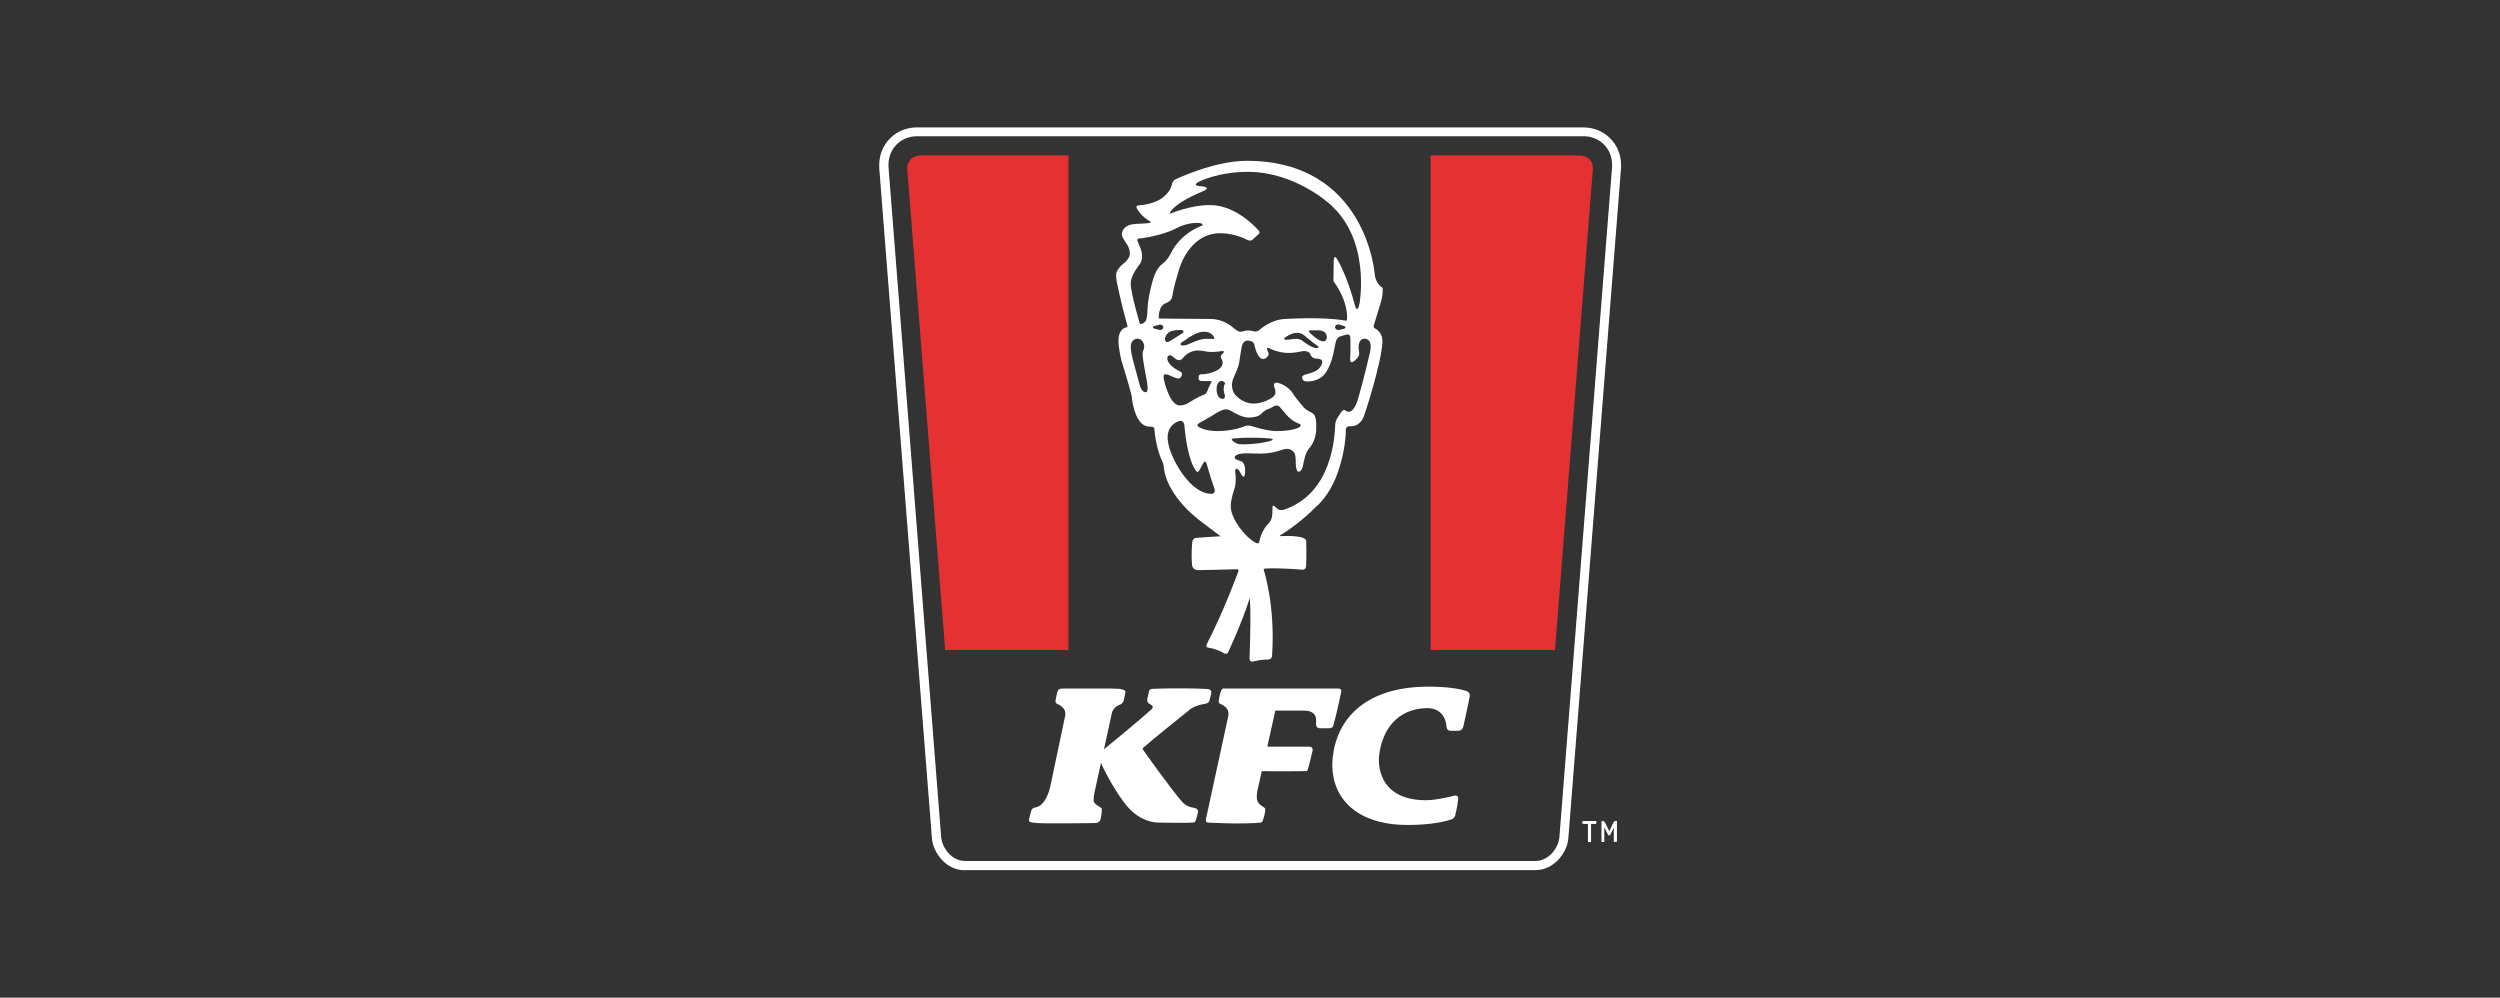 <svg xmlns="http://www.w3.org/2000/svg" id="Capa_1" data-name="Capa 1" viewBox="0 0 169.92 67.81"><rect x="0" y="0" width="169.92" height="67.81" fill="#333333" stroke="none"/><defs><style>      .cls-1 {        fill: #e53131;      }      .cls-2 {        fill: #fff;      }    </style></defs><path class="cls-1" d="M62.67,10.56h9.95v33.62h-8.38l-2.57-32.64s-.13-.98,1-.98Z"></path><path class="cls-2" d="M65.57,59.15c-.63,0-1.18-.3-1.56-.72-.39-.42-.63-.95-.67-1.47l-3.58-45.54c0-.07,0-.14,0-.22,0-.7.28-1.34.74-1.8.46-.46,1.1-.74,1.82-.74h45.3c.72,0,1.36.28,1.82.74.46.46.74,1.1.74,1.8,0,.07,0,.14,0,.21l-3.58,45.54c-.04.53-.29,1.06-.67,1.47-.38.41-.93.72-1.56.72v-.62c.43,0,.81-.21,1.11-.52.29-.31.48-.74.51-1.1l3.58-45.54c0-.06,0-.11,0-.17,0-1.08-.83-1.93-1.94-1.93h-45.3c-1.11,0-1.94.85-1.94,1.93,0,.06,0,.11,0,.17l3.58,45.54c.03.36.22.79.51,1.1.3.32.68.52,1.11.52h38.78v.62h-38.78Z"></path><path class="cls-1" d="M107.25,10.56h-10.01v33.62h8.45l2.57-32.64s.13-.98-1-.98h0Z"></path><path class="cls-2" d="M109.75,55.81c-.06.02-.1.12-.1.12l-.27.57-.28-.57s-.06-.11-.1-.12h-.15v1.42h.19v-1.01l.24.49c.05.1.13.1.18,0l.23-.45v.96h.21v-1.42h-.15ZM107.93,57.23h.21v-1.36h-.21v1.36Z"></path><path class="cls-2" d="M107.55,55.96s.02.04.04.04h.87s.04-.02.04-.04v-.16h-.95v.16ZM85.73,55.91c-1.41.13-3.61,0-3.61,0-.24,0-.14-.31-.14-.31l1.5-6.91c.14-.61-.5-.83-.5-.83-.18-.06-.15-.24-.15-.24.14-.85.29-.82.29-.82h7.83c.28,0,.21.22.21.22,0,0-.3,1.46-.53,2.28-.05.21-.28.2-.28.2h-.63c-.28,0-.27-.28-.27-.28v-.3c0-.65-.77-.62-.77-.62h-2l-.53,2.38s-.04.07.06.07h2.76c.32,0,.24.29.24.29-.19.83-.29,1.18-.34,1.3,0,0,0,.07-.14.07-.36,0-1.5.03-2.97,0l-.28,1.26s-.06.24-.06.54c0,0-.01.36.33.56.02.01.16.1.2.14.05.04.04.07.04.07.01.35-.13.72-.19.85-.01.04-.05.06-.09.06h0ZM76.18,46.83s-.3-.03-.59-.03h-3.38c-.23,0-.28.1-.28.1-.07.11-.12.31-.19.72,0,0-.03.18.15.24,0,0,.64.22.5.83l-.95,4.51c-.3,1.66-1.07,1.68-1.07,1.68-.24.03-.28.23-.28.23l-.13.49c-.07.23.06.27.06.27,0,0,.18.09,1.12.09h1.34c1.1,0,1.92-.02,1.92-.02.31,0,.37-.17.37-.17.06-.11.13-.57.12-.78,0,0,0-.04-.04-.07-.04-.04-.19-.12-.2-.14-.34-.18-.32-.38-.32-.38,0-.25.06-.54.06-.54l1.18-5.38c.08-.41.49-.56.49-.56.27-.08.32-.32.32-.32l.11-.51s.08-.21-.3-.24h0Z"></path><path class="cls-2" d="M82.32,47.14l-.11.45c-.04.23-.33.25-.33.25-.69.12-.96.35-.96.35,0,0-2.71,2.17-3.2,2.62,0,0-.09.07-.03.15,0,0,2,2.82,2.67,3.55,0,0,.27.32.71.38,0,0,.43.03.35.32,0,0-.07.35-.16.58-.04.11-.11.11-.11.11-.4.05-2.35.01-2.35.01-1.52,0-2.41-1.39-2.41-1.39,0,0-.87-1.1-1.68-2.92l.21-.58s2.49-2.02,3.31-2.78c0,0,.31-.22-.07-.38-.26-.13-.17-.38-.17-.38.04-.25.12-.53.12-.53.03-.14.25-.13.25-.13,0,0,.73-.03,1.13-.03h1.12c.75,0,1.45.04,1.45.04,0,0,.34,0,.26.3h0ZM98.9,55.44c.17-.62.21-1.15.21-1.15.04-.32-.35-.19-.35-.19,0,0-1.12.29-1.83.29-3.58,0-3.2-2.98-3.2-2.98.18-1.8,1.25-3.24,3.23-3.28.81-.02,1.3.48,1.36,1.28,0,0,0,.26.28.26h.52c.3,0,.35-.33.35-.33.16-.68.42-1.97.42-1.97.07-.33-.22-.4-.22-.4-.55-.19-1.48-.3-2.57-.3-4.29,0-6.21,2.18-6.51,4.74-.3,2.57,1.37,4.66,5.07,4.66,1.24,0,2.2-.13,2.94-.36,0,0,.24-.05.3-.27h0ZM93.44,22.31s-.12-.04-.06-.21l.37-1.22c.31-.88.22-1.32.22-1.32,0,0-.5-.27-.54-.99,0,0-.6-7.64-8.69-7.64-2.22,0-4.85,1.26-4.85,1.26,0,0-.2.09-.25.39,0,0-.04.25-.28.53-.13.16-.37.35-.37.35-.25.18-.75.44-1.61.5,0,0-.25,0-.08.26,0,0,.28.5.84.81,0,0,.23.11-.14.14,0,0-.38.04-.8.05-.71.03-.89.39-.94.6,0,0-.03.14.02.26.09.2.3.5.3.5,0,0,.23.31.21.69-.01.3-.35.58-.35.58,0,0-.58.42-.58.82,0,0,0,.22.04.46,0,0,.29,1.47.72,2.98,0,0,.05.14-.06.14,0,0-.54.05-.54.91,0,.57.21,1.37.21,1.37,0,0,.58,1.89.67,2.32.03.1.03.18.04.26.06.46.32,1.94,1.24,1.89,0,0,.28-.02.28.15,0,0,.08,1.25.52,2.17,0,0,.12.19.15.63,0,0,.12,1.58,2.31,3.35l1.52,1.15s-1.16.06-1.67.11c0,0-.25,0-.26.36,0,0-.08.72-.01,1.47,0,0,0,.36.43.36,0,0,1.4-.02,2.62-.06,0,0,.17-.02.08.19,0,0-.9,2.49-2.09,4.83,0,0-.18.29.06.31,0,0,.53.05,1.11.4,0,0,.17.08.25-.1,0,0,.93-1.98,1.46-3.66,0,0,.11.51-.01,4.07,0,0-.03.31.26.23,0,0,.46-.14.99-.13.28,0,.28-.27.28-.27.23-3.41-.56-5.8-.56-5.8,0,0-.06-.11.13-.12,1.03-.05,2.44.08,2.44.08.32.04.3-.27.3-.27.04-.51.01-1.65.01-1.65.04-.47-1.72-.36-1.72-.36-.14,0-.01-.08-.01-.08,0,0,1.24-.73,2.4-1.92,0,0,.94-.73,1.49-2.38,0,0,.53-1.42.53-2.86,0,0-.01-.25.33-.23,0,0,.68.09.95-.83,0,0,.51-1.44.98-3.45,0,0,.22-.93.23-1.5.01-.65-.53-.88-.53-.88h0ZM77.89,26.65c-.3.04-.42-.46-.42-.46l-.43-1.58s-.15-.56-.18-.89c-.06-.7.43-.7.43-.7.46,0,.48.52.48.52,0,0,0,.13-.05.25,0,0-.06.11-.06.33,0,.25.21,1.35.21,1.35.11.51.13.87.13.87,0,.33-.1.32-.1.32h0ZM77.99,21.13s-.02.58-.13.7c0,0-.16.19-.31.19-.08,0-.09-.07-.09-.07,0,0-.61-2.03-.61-2.7,0-.5.56-1.23.56-1.23,0,0,.45-.37.05-1.29l-.14-.33s-.11-.18.14-.19c0,0,1.4-.15,2.42-.66,0,0,.69-.4,1.43-.4,0,0,.44-.01.43.13,0,.06-.12.09-.12.09,0,0-1.38.47-2.05,1.87,0,0-.15.3-.38.54-.04.04-.15.12-.15.12-.14.11-.24.23-.24.23-.12.15-.3.41-.41.8,0,0-.4,1.27-.4,2.21h0ZM79.07,22.24c0,.1-.09.19-.21.19-.04,0-.08-.01-.08-.01,0,0-.15-.06-.23-.06,0,0-.19-.03-.19-.11h0c0-.09.19-.12.19-.12.09,0,.23-.06.23-.06,0,0,.03-.01.08-.01.11,0,.21.08.21.19h0ZM79.11,25.8s-.1-.39.12-.36c0,0,.14.01.28.08,0,0,.45.21.59.21.03,0,.19-.02.24-.3,0,0,.02-.11-.16-.2,0,0-.84-.37-.84-.89,0,0,0-.19.17-.19,0,0,.08-.01.18.07,0,0,.27.26.43.26.07,0,.18-.01.33-.2,0,0,.35-.46.98-.46.19,0,.67.09.67.09,0,0,.4.04.83-.03,0,0,.43-.1.18.15,0,0-.14.13-.14.2,0,.12.08.21.08.21,0,0,.32.53-.62.86,0,0-.37.14-.77.14,0,0-.19-.01-.19.16v.14s-.02.16.23.16h.57c.12,0,.06.09.06.09,0,0-.17.29-.26.56-.06.2-.19.25-.19.25,0,0-.5.19-1.03.54,0,0-.3.22-.66.22-.71,0-1.08-1.75-1.08-1.75h0ZM80.43,22.6s-.23.16-.49.32c-.25.16-.48.3-.51.31-.03.01-.07.02-.1.02-.03,0-.07-.01-.08-.03s-.04-.04-.05-.07-.02-.07-.02-.1.01-.08.02-.13c.01-.04.05-.12.09-.17.04-.05.1-.12.14-.15s.13-.08.19-.1.17-.04.23-.05.18-.01.27-.02c.09,0,.18,0,.2,0,.02,0,.06.02.08.03s.04.04.04.05c0,.02,0,.04-.02.06h0ZM80.7,22.99c.1-.06.26-.15.36-.2.1-.05.23-.12.3-.14.06-.02.13-.05.19-.07.04-.01.11-.03.16-.03s.11,0,.15,0,.11,0,.15.01c.04,0,.12.03.17.05.05.02.12.06.15.09.03.03.08.07.1.09.02.03.05.07.07.09.01.03.03.06.03.07,0,.01,0,.03,0,.05,0,.01-.02.03-.04.03s-.06,0-.09,0c-.04,0-.13,0-.21,0s-.19,0-.25,0c-.06,0-.17.01-.23.03s-.17.04-.22.05c-.05.02-.16.06-.25.09-.09.04-.22.09-.29.12s-.16.07-.21.09-.11.04-.15.05-.09.02-.11.02-.08,0-.11,0c-.03,0-.07-.01-.09-.02s-.04-.03-.04-.05,0-.04,0-.05c0-.01.01-.03.02-.04s.08-.06.15-.11c.1-.07.21-.14.32-.2h0ZM83.2,26.7s.05.12.06.21c0,.2-.13.2-.13.2-.45.02-.44-.64-.44-.64,0-.58.32-.58.32-.58,0,0,.18-.01.26.16,0,0-.1.15-.1.39,0,.17.04.26.04.26h0ZM82.3,33.56c-1.11,0-2.05-1.53-2.05-1.53,0,0-.89-1.28-.89-2.33,0,0-.02-.59.47-.93,0,0,.23-.16.41-.16,0,0,.26-.04.27.4,0,0,.16,2.2.8,3.02,0,0,.13.17.29-.21,0,0,.1-.22.22-.39,0,0,.11-.18.19.09.22.79.52,1.66.52,1.66.16.41-.24.39-.24.39h0ZM82.76,29.3c-.94,0-1.31-.3-1.31-.3,0,0-.19-.11.1-.27,0,0,.75-.41,1.08-.63,0,0,.43-.28.69-.28.22,0,.54.21.54.21,0,0,.54.35,1.01.35.64,0,.84-.24.84-.24,0,0,.25-.28.52-.35.12-.03.35-.18.35-.18.3-.14.43.08.43.08l.39.46c.46.54.88.64.88.64.26.09.04.24.04.24,0,0-.34.27-1.6.27-.6,0-1.62-.33-1.62-.33-.28-.11-.56.02-.56.02,0,0-.7.31-1.8.31h0ZM89.59,23.54s.04.03.02.06c0,0-.01.06-.14.06-.33,0-.95-.5-.95-.5,0,0-.16-.13-.44-.13-.12,0-.3.03-.3.03-.16.03-.36.03-.36.03-.27,0-.09-.14-.09-.14,0,0,.42-.34.85-.33.31,0,.57.26.57.26,0,0,.56.48.85.66h0ZM89.13,22.45h.39s.66-.06.66.47c0,0,.02.28-.24.28-.35,0-.91-.58-.91-.58-.19-.19.1-.17.1-.17ZM86.48,29.89s-.03.03-.06.05-.15.05-.27.08c-.12.03-.33.07-.46.09-.13.02-.32.04-.43.05l-.38.03c-.11,0-.26.01-.33.01s-.21,0-.28-.01c-.08,0-.19-.04-.24-.06-.06-.03-.13-.08-.18-.11s-.09-.07-.1-.09c-.01-.02-.03-.05-.03-.06s0-.04.02-.04.03-.01.05-.02.11-.01.21-.02.28-.02.41-.03c.13,0,.39-.01.59-.01s.49,0,.65.01c.16,0,.38.02.49.03.11,0,.23.02.27.03.04,0,.08.02.09.03s.02.03.01.04ZM91.47,27.91c-.15-.1-.24.02-.24.02-.15.16-.38.57-.38.57-.08.12-.1.38-.1.38-.03.78-.2,4.66-3.48,5.76,0,0-.32.12-.52-.12-.1-.12-.24-.16-.24-.16-.03.09-.03.51-.03.51,0,.42-.21.65-.21.65-.57.57-.66,1.24-.66,1.24,0,0-.02.27-.27.13,0,0-.36-.18-.76-.63,0,0-.93-.99-.93-1.87,0-.45.24-1.13.24-1.13.16-.46.08-1.06.08-1.06,0,0-.08-.34.08-.34,0,0,.1-.02.23.22.06.14.16.26.16.26,0,0,.19.27.19-.38,0-.56-.3-.62-.3-.62,0,0-.42-.1-.41-.25,0,0-.05-.28.83-.28h.08s.4.02.76.02c0,0,.72.03,1.44-.22,0,0,.25-.1.43-.1,0,0,.55-.02.59.55,0,0,.02.18.02.28v.04s-.02.68.19.68c.27,0,.33-.56.33-.56,0,0,.11-.68.36-.99,0,0,.51-.5.51-1.38v-.35s0-.26-.08-.47c-.05-.18-.23-.26-.23-.26-.12-.06-.4-.2-.51-.33,0,0-.56-.63-.78-1,0,0-.31-.51-1-.7,0,0-.42-.11-.22.37,0,0,.19.42-.17.63,0,0-.57.41-1.25.41-.85,0-1.31-.66-1.31-.66,0,0-.36-.45-.05-1.13,0,0,.33-.7.37-1.02,0,0,.08-.61.16-1.01,0,0,.06-.46.39-.46.46,0,.48.29.48.29,0,0,.1.59.38.87,0,0,.09.09.22.09,0,0,.13,0,.26-.13,0,0,.17-.15.08-.32,0,0-.14-.26-.06-.3,0,0,.06-.03.17.04,0,0,.56.3,1.29.3,0,0,.35.01.87-.11,0,0,.49-.11.6.22,0,0,.08.26.38.27,0,0,.41,0,.42.19,0,.4-.39.62-.39.62,0,0-.13.12-.76.28,0,0-.22.05-.22.2,0,0,0,.27.33.27.64,0,.99-.3.99-.3,0,0,.56-.33.84-1.77l.12-.58s.04-.34.35-.43l.39-.11s.26-.07.26.23c0,0,.03.78-.01,1.34,0,0-.05.43.19.28,0,0,.46-.26.42-.62,0,0-.04-.21-.04-.37,0,0-.02-.59.41-.58,0,0,.61-.04.35.99,0,0-.36,1.59-.78,3.05,0,0-.3,1.21-.85.87h0ZM91.45,22.26c0,.08-.19.11-.19.11-.09,0-.23.06-.23.06,0,0-.03.01-.08,0-.11,0-.21-.09-.21-.19h0c0-.11.09-.19.21-.19.04,0,.08.01.08.01,0,0,.15.06.23.07,0,0,.19.04.19.12h0ZM92.39,20.67s-.04.32-.15.32c-.1,0-.13-.17-.13-.17-.55-2.13-1.23-3.21-1.23-3.21-.23-.37-.23.13-.23.13l-.02,1.37s.93,1.16.93,2.47v.04s0,.09-.01.14c-.01.05-.08.03-.08.03-.07-.01-.14-.02-.14-.02-1.6-.25-3.97-.09-3.97-.09-.97.02-1.77.75-1.77.75-.16.15-.38.09-.38.09,0,0-.22-.06-.35-.06-.16,0-.34.05-.34.05-.12.04-.22.04-.22.04-.18,0-.52-.31-.52-.31-.69-.59-1.49-.56-1.49-.56l-3.53-.03s-.06-.88.51-1.06c0,0,.36-.11.41-.45,0,0,.08-.62.43-1.73,0,0,.63-2.56,2.84-2.56.98,0,1.8.44,1.8.44,0,0,.23.14.38,0l.42-.38c.13-.12,0-.24,0-.24,0,0-1.46-1.73-3.28-1.73h-.05c-1.32-.01-2.73.6-2.73.6.25-.74,2.16-1.49,2.16-1.49.86-.34-.01-.39-.01-.39-.7-.04-.17-.3-.17-.3,0,0,1.28-.68,3.34-.68,3.2,0,5.55,2.17,5.55,2.17,2.85,2.45,2.04,6.8,2.04,6.8h0Z"></path></svg>